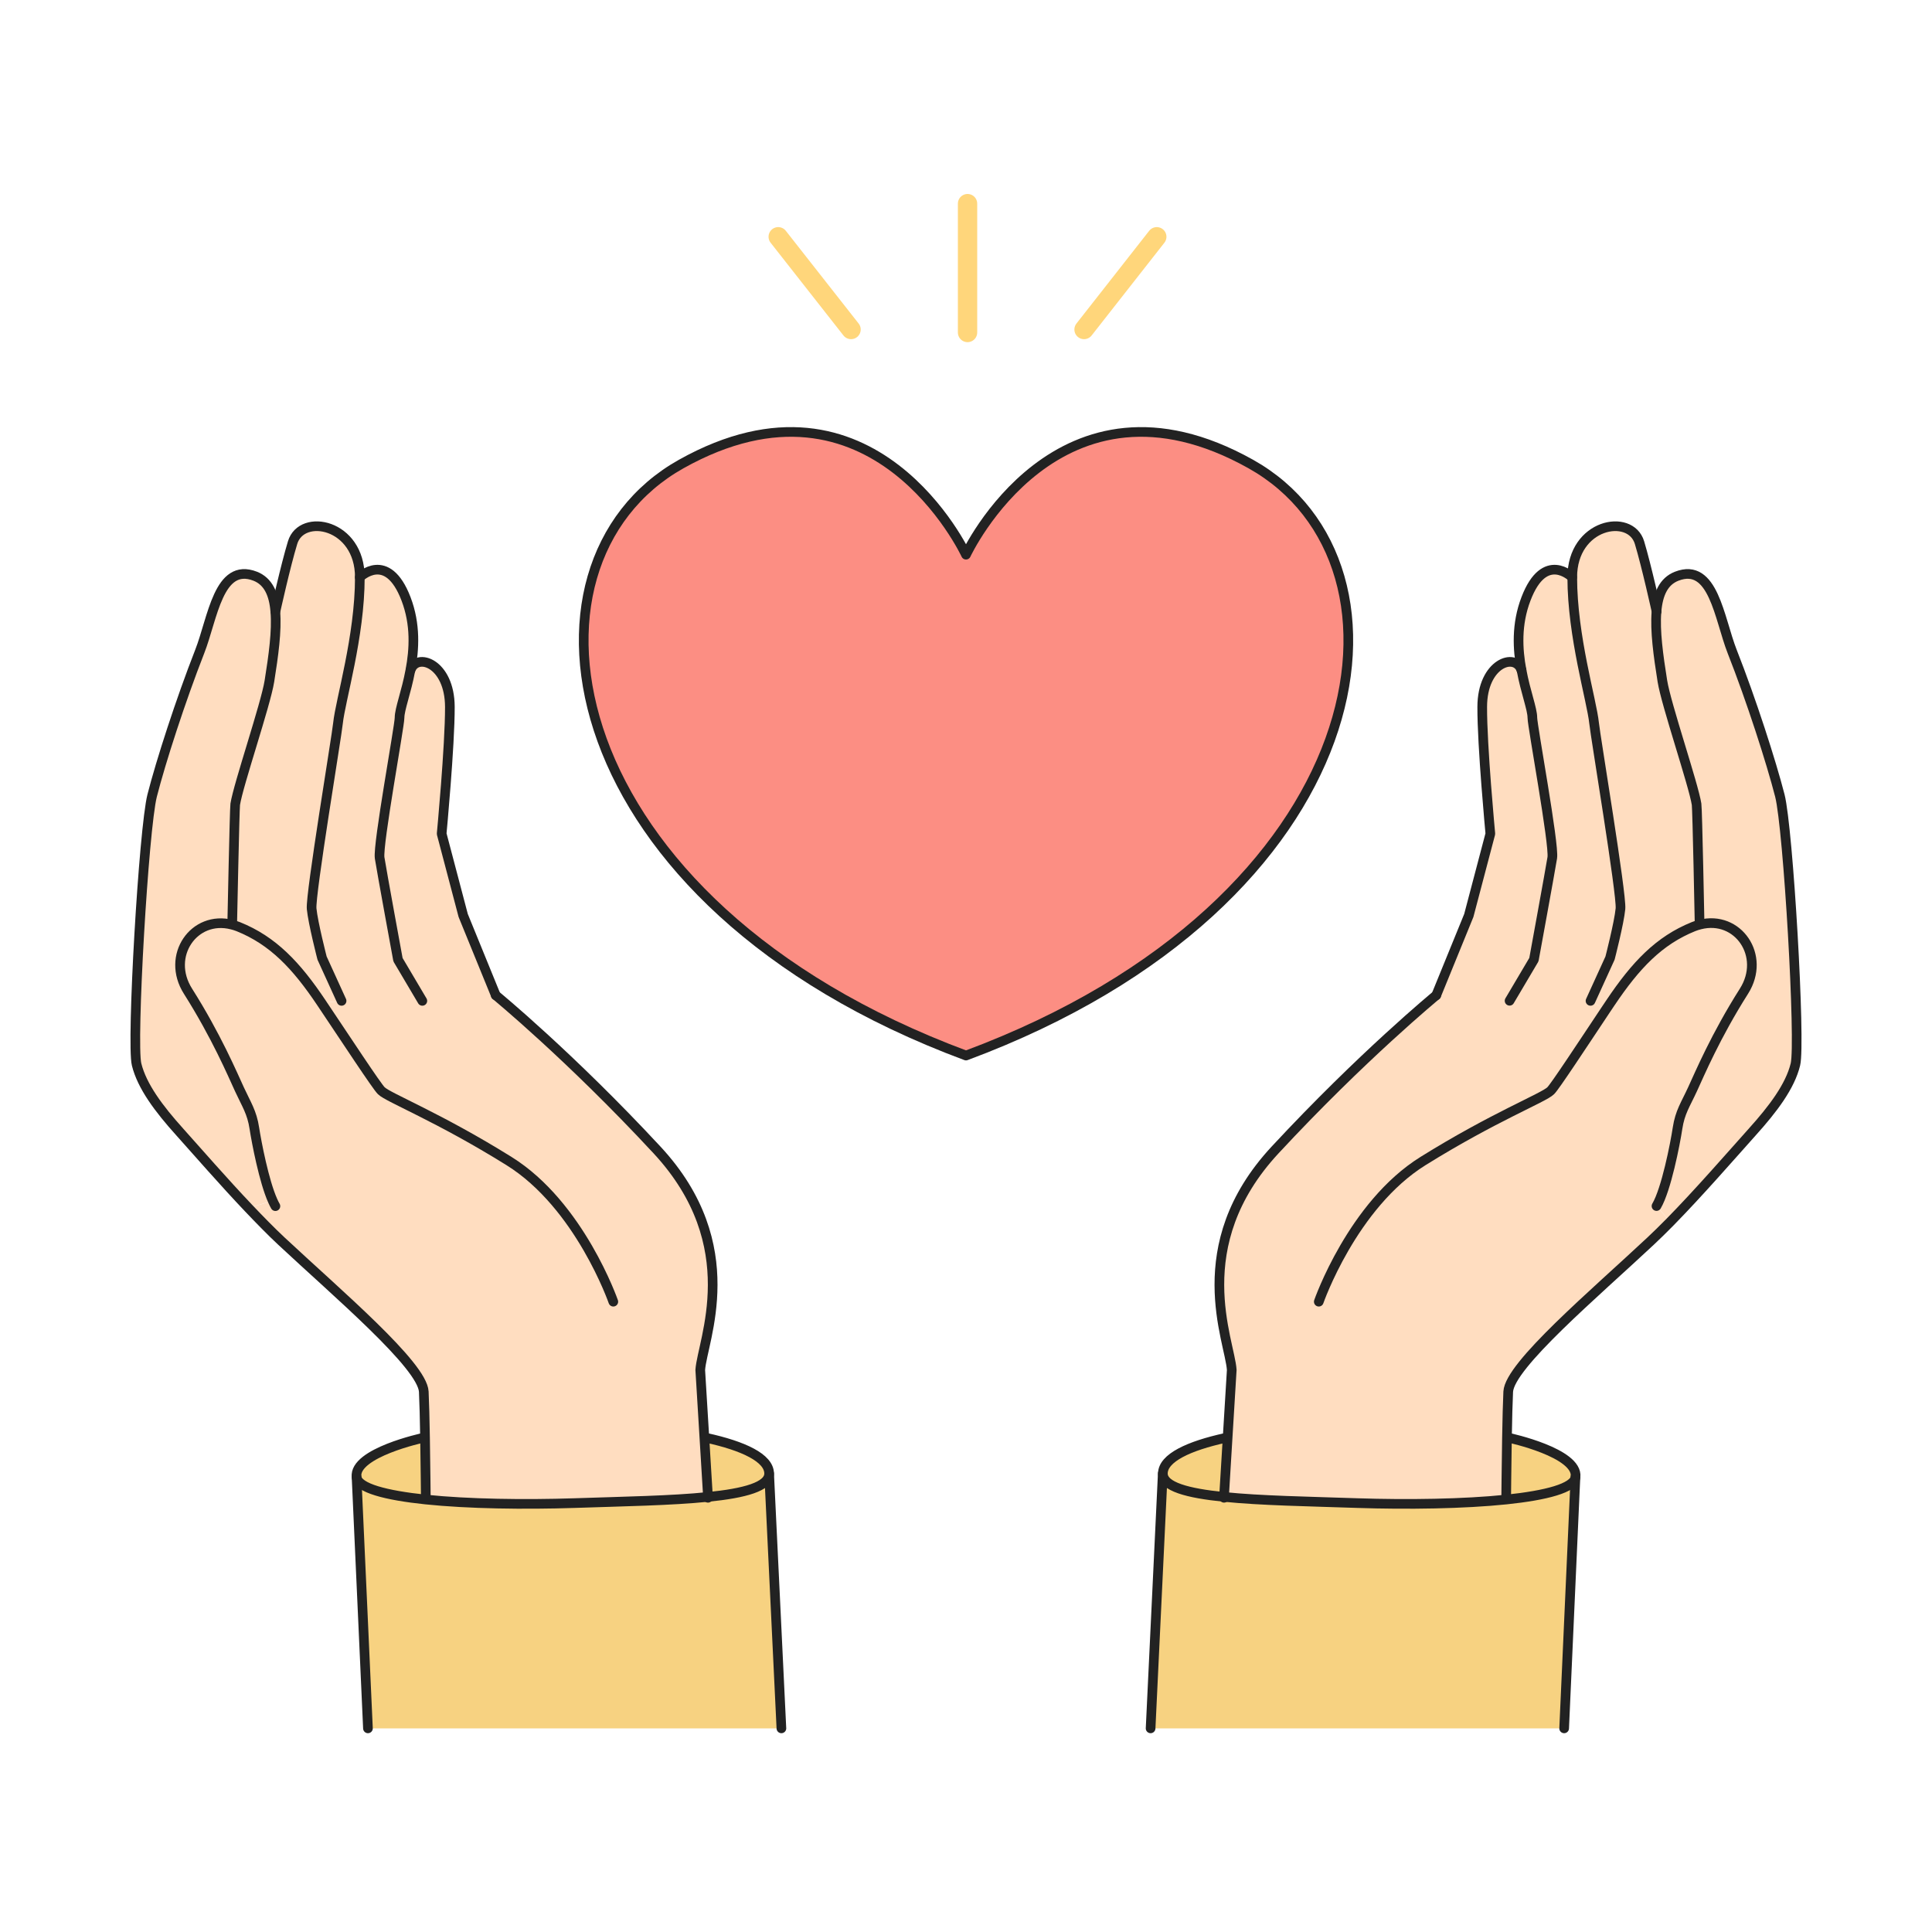 <?xml version="1.0" encoding="UTF-8"?>
<svg id="_レイヤー_1" data-name="レイヤー 1" xmlns="http://www.w3.org/2000/svg" viewBox="0 0 200 200">
  <defs>
    <style>
      .cls-1, .cls-2, .cls-3 {
        fill: none;
      }

      .cls-2 {
        stroke: #222;
      }

      .cls-2, .cls-3 {
        stroke-linecap: round;
        stroke-linejoin: round;
      }

      .cls-4 {
        fill: #f7d281;
      }

      .cls-5 {
        fill: #ffddc0;
      }

      .cls-6 {
        fill: #fc8e83;
      }

      .cls-3 {
        stroke: #ffd67b;
        stroke-width: 2px;
      }
    </style>
  </defs>
  <g>
    <g>
      <path class="cls-5" d="m184.26,82.35c.87,3.42,2.17,25.58,1.61,27.83-.55,2.26-2.3,4.58-4.5,7.03-2.17,2.41-5.49,6.23-8.47,9.28l-1.4-1.64c1.01-1.72,1.92-6.43,2.18-8.07s.83-2.46,1.55-4.02c.72-1.56,2.39-5.53,5.33-10.16,2.31-3.66-.63-7.9-4.56-6.89l-.04-.15s-.23-11.82-.31-12.31c-.31-2.05-3.14-10.31-3.54-12.75-.42-2.64-.79-5.21-.61-7.2.15-1.79.74-3.13,2.09-3.66,3.81-1.48,4.38,4.34,5.75,7.81,1.97,4.99,4.04,11.39,4.93,14.9Z"/>
      <path class="cls-5" d="m166.23,104.54c.16-.24.33-.49.49-.73,2.61-3.89,5.03-6.45,8.61-7.89.23-.09.45-.16.66-.21,3.92-1.01,6.87,3.23,4.56,6.89-2.94,4.63-4.61,8.6-5.33,10.16-.72,1.56-1.3,2.37-1.55,4.02s-1.17,6.35-2.18,8.07l1.4,1.64c-.69.7-1.36,1.36-2,1.96-5.82,5.45-14.62,12.88-14.76,15.61-.05,1.04-.1,2.9-.13,4.79-.05,3.05-.08,6.2-.08,6.2l.02.17c-4.42.46-10.22.55-15.42.37-5-.17-10.02-.25-13.8-.64l.37-6.09.43-7.05c-.19-3.01-4.73-12.85,4.48-22.77,9.01-9.7,16.69-16.02,16.69-16.02l3.37-8.26,2.23-8.46s-.86-9.1-.84-13.14c.01-4.52,3.41-5.66,4.06-3.8-.41-2.17-.55-4.76.46-7.39,1.93-5.06,4.78-2.23,4.78-2.23,0,6.14,2.02,12.75,2.26,15.1.13,1.32,2.87,17.74,2.73,19.21-.14,1.47-1.08,5.11-1.08,5.11l-2.02,4.43,1.59.95Z"/>
      <path class="cls-5" d="m175.95,95.56l.04.15c-.21.05-.43.13-.66.21-3.59,1.44-6.01,4-8.61,7.89-.16.24-.33.49-.49.73l-1.59-.95,2.02-4.43s.94-3.64,1.08-5.11c.14-1.46-2.6-17.89-2.73-19.21-.23-2.35-2.26-8.95-2.26-15.1,0-5.55,6.02-6.7,6.96-3.59.73,2.41,1.77,7.14,1.77,7.14-.17,1.99.19,4.56.61,7.2.39,2.44,3.22,10.7,3.54,12.75.08.49.31,12.31.31,12.31Z"/>
      <path class="cls-4" d="m156.22,148.85s7.16,1.54,6.87,4.04c-.14,1.16-3.05,1.91-7.16,2.34l-.02-.17s.03-3.15.08-6.2h.23Z"/>
      <path class="cls-4" d="m126.72,154.96c3.78.39,8.8.47,13.8.64,5.2.17,11,.09,15.42-.37,4.1-.43,7.02-1.18,7.16-2.34l-1.18,26.03h-42.81l1.26-26.38c0,1.36,2.55,2.04,6.34,2.42Z"/>
      <path class="cls-6" d="m129.49,48.04c18.51,10.38,13.15,45.37-29.49,61.23-42.63-15.86-48-50.85-29.49-61.23,19.93-11.17,29.49,9.38,29.49,9.38,0,0,9.56-20.55,29.49-9.38Z"/>
      <path class="cls-4" d="m127.08,148.87l-.37,6.09c-3.8-.37-6.34-1.06-6.34-2.42,0-1.62,2.69-2.86,6.48-3.69h.23Z"/>
      <path class="cls-4" d="m73.29,154.96c3.8-.37,6.33-1.06,6.33-2.42l1.26,26.38h-42.8l-1.18-26.03c.13,1.16,3.05,1.91,7.15,2.34,4.42.46,10.22.55,15.42.37,5.01-.17,10.02-.25,13.81-.64Z"/>
      <path class="cls-4" d="m73.14,148.85c3.79.83,6.48,2.07,6.48,3.69,0,1.36-2.54,2.04-6.33,2.42l-.37-6.09h.23Z"/>
      <path class="cls-5" d="m42.48,69.38h0c.65-1.86,4.05-.73,4.07,3.8.01,4.04-.85,13.14-.85,13.14l2.23,8.46,3.37,8.26s7.69,6.31,16.7,16.02c9.2,9.92,4.66,19.75,4.47,22.77l.43,7.05.37,6.09c-3.78.39-8.8.47-13.81.64-5.2.17-11,.09-15.42-.37l.02-.17s-.03-3.15-.08-6.2c-.03-1.89-.08-3.75-.13-4.79-.14-2.73-8.93-10.16-14.76-15.61-1.06-.99-2.21-2.17-3.39-3.41l2.51-.74c-.9-2.01-1.67-6.02-1.9-7.51-.25-1.64-.83-2.46-1.54-4.02-.72-1.56-2.4-5.53-5.33-10.16-2.32-3.66.63-7.9,4.55-6.89.21.05.43.13.66.21,3.59,1.44,6.01,4,8.61,7.89l2.08-.22-2.02-4.43s-.94-3.64-1.08-5.11c-.14-1.46,2.6-17.89,2.73-19.21.23-2.35,2.26-8.95,2.26-15.1,0,0,2.85-2.83,4.79,2.23,1.01,2.64.86,5.23.45,7.4Z"/>
      <path class="cls-4" d="m44.08,155.06l-.02.17c-4.1-.43-7.02-1.18-7.15-2.34-.3-2.5,6.87-4.04,6.87-4.04h.22c.05,3.05.08,6.2.08,6.2Z"/>
      <path class="cls-5" d="m37.24,59.76c0,6.14-2.02,12.75-2.26,15.1-.13,1.32-2.87,17.74-2.73,19.21.14,1.47,1.08,5.11,1.08,5.11l2.02,4.43-2.08.22c-2.6-3.89-5.03-6.45-8.61-7.89-.23-.09-.45-.16-.66-.21l.04-.15s.24-11.82.31-12.31c.31-2.05,3.14-10.31,3.54-12.75.43-2.64.79-5.2.61-7.2,0,0,1.04-4.72,1.78-7.14.94-3.11,6.96-1.96,6.96,3.59Z"/>
      <path class="cls-5" d="m28.51,63.31c.17,2-.19,4.56-.61,7.2-.39,2.44-3.22,10.7-3.54,12.75-.07.49-.31,12.31-.31,12.31l-.04.15c-3.92-1.01-6.87,3.23-4.55,6.89,2.93,4.63,4.61,8.6,5.33,10.16.72,1.56,1.29,2.37,1.54,4.02.23,1.49,1,5.5,1.9,7.51l-2.51.74c-2.59-2.73-5.25-5.79-7.08-7.83-2.21-2.45-3.94-4.77-4.5-7.03-.55-2.25.74-24.41,1.61-27.83.89-3.5,2.96-9.9,4.92-14.9,1.36-3.46,1.94-9.29,5.75-7.81,1.35.53,1.94,1.86,2.08,3.66Z"/>
    </g>
    <g>
      <path class="cls-2" d="m100,109.27c-42.63-15.86-48-50.85-29.49-61.23,19.93-11.17,29.49,9.38,29.49,9.38,0,0,9.56-20.55,29.49-9.38,18.51,10.38,13.15,45.37-29.49,61.23Z"/>
      <line class="cls-3" x1="100.16" y1="21.08" x2="100.16" y2="34.42"/>
      <line class="cls-3" x1="80.56" y1="24.51" x2="88.1" y2="34.11"/>
      <line class="cls-3" x1="119.75" y1="24.51" x2="112.22" y2="34.11"/>
      <path class="cls-2" d="m136.52,134.75s3.47-10,10.79-14.56c7.32-4.56,12.49-6.55,13.22-7.28.44-.43,3.22-4.66,5.69-8.37.16-.24.33-.49.49-.73,2.61-3.89,5.03-6.45,8.61-7.89.23-.09.45-.16.66-.21,3.92-1.01,6.87,3.23,4.56,6.89-2.94,4.63-4.61,8.6-5.33,10.16-.72,1.56-1.3,2.37-1.55,4.02s-1.17,6.35-2.18,8.07"/>
      <path class="cls-2" d="m155.92,155.06s.03-3.15.08-6.2c.03-1.89.08-3.75.13-4.79.14-2.73,8.94-10.16,14.76-15.61.63-.59,1.31-1.26,2-1.96,2.99-3.05,6.31-6.87,8.47-9.28,2.21-2.45,3.95-4.77,4.5-7.03.55-2.25-.74-24.41-1.61-27.83-.9-3.5-2.96-9.9-4.93-14.9-1.36-3.46-1.94-9.29-5.75-7.81-1.36.53-1.94,1.86-2.09,3.66-.17,1.99.19,4.56.61,7.2.39,2.44,3.22,10.7,3.54,12.75.08.49.31,12.31.31,12.31"/>
      <path class="cls-2" d="m171.49,63.31s-1.04-4.72-1.77-7.14c-.94-3.11-6.96-1.96-6.96,3.59,0,6.14,2.02,12.75,2.26,15.1.13,1.32,2.87,17.74,2.73,19.21-.14,1.47-1.08,5.11-1.08,5.11l-2.02,4.43"/>
      <path class="cls-2" d="m148.68,103.03s-7.68,6.31-16.69,16.02c-9.21,9.92-4.66,19.75-4.48,22.77l-.43,7.05-.37,6.09v.09"/>
      <path class="cls-2" d="m157.51,69.38c.41,2.23,1.12,4.01,1.12,4.92,0,.85,2.28,13.14,2.06,14.5s-1.9,10.54-1.9,10.54l-2.52,4.26"/>
      <path class="cls-2" d="m162.75,59.76s-2.85-2.83-4.78,2.23c-1.01,2.63-.87,5.23-.46,7.39"/>
      <path class="cls-2" d="m126.86,148.85c-3.79.83-6.48,2.07-6.48,3.69,0,1.36,2.55,2.04,6.34,2.42,3.78.39,8.8.47,13.8.64,5.2.17,11,.09,15.42-.37,4.1-.43,7.02-1.18,7.16-2.34.29-2.5-6.87-4.04-6.87-4.04"/>
      <line class="cls-2" x1="161.92" y1="178.92" x2="163.09" y2="152.89"/>
      <line class="cls-2" x1="120.37" y1="152.54" x2="119.11" y2="178.92"/>
      <path class="cls-2" d="m148.68,103.03l3.37-8.26,2.23-8.46s-.86-9.1-.84-13.14c.01-4.52,3.41-5.66,4.06-3.8h0"/>
      <path class="cls-2" d="m63.49,134.75s-3.47-10-10.8-14.56c-7.32-4.56-12.48-6.55-13.22-7.28-.47-.46-3.61-5.24-6.19-9.09-2.6-3.89-5.03-6.45-8.61-7.89-.23-.09-.45-.16-.66-.21-3.92-1.01-6.87,3.23-4.55,6.89,2.93,4.63,4.61,8.6,5.33,10.16.72,1.56,1.29,2.37,1.54,4.02.23,1.49,1,5.5,1.9,7.51.09.21.19.4.28.56"/>
      <path class="cls-2" d="m44.08,155.06s-.03-3.15-.08-6.2c-.03-1.89-.08-3.75-.13-4.79-.14-2.73-8.93-10.16-14.76-15.61-1.06-.99-2.21-2.17-3.39-3.41-2.59-2.73-5.25-5.79-7.08-7.83-2.21-2.45-3.94-4.77-4.5-7.03-.55-2.25.74-24.41,1.61-27.83.89-3.5,2.96-9.9,4.92-14.9,1.36-3.46,1.94-9.29,5.75-7.81,1.35.53,1.94,1.86,2.08,3.66.17,2-.19,4.56-.61,7.2-.39,2.44-3.22,10.7-3.54,12.75-.07.49-.31,12.31-.31,12.31"/>
      <path class="cls-2" d="m28.51,63.31s1.04-4.72,1.78-7.14c.94-3.11,6.96-1.96,6.96,3.59,0,6.14-2.02,12.75-2.26,15.1-.13,1.32-2.87,17.74-2.73,19.21.14,1.47,1.08,5.11,1.08,5.11l2.02,4.43"/>
      <path class="cls-2" d="m51.32,103.03s7.69,6.31,16.7,16.02c9.2,9.92,4.66,19.75,4.47,22.77l.43,7.05.37,6.09v.09"/>
      <path class="cls-2" d="m37.24,59.76s2.85-2.83,4.79,2.23c1.01,2.64.86,5.23.45,7.4-.41,2.23-1.12,4.01-1.12,4.92,0,.85-2.27,13.14-2.06,14.5.21,1.36,1.9,10.54,1.9,10.54l2.52,4.26"/>
      <path class="cls-2" d="m73.14,148.85c3.79.83,6.48,2.07,6.48,3.69,0,1.36-2.54,2.04-6.33,2.42-3.78.39-8.8.47-13.81.64-5.2.17-11,.09-15.42-.37-4.1-.43-7.02-1.18-7.15-2.34-.3-2.5,6.87-4.04,6.87-4.04"/>
      <line class="cls-2" x1="38.09" y1="178.92" x2="36.91" y2="152.89"/>
      <line class="cls-2" x1="79.62" y1="152.54" x2="80.89" y2="178.92"/>
      <path class="cls-2" d="m51.32,103.03l-3.37-8.26-2.23-8.46s.86-9.1.85-13.14c-.02-4.52-3.42-5.66-4.07-3.8"/>
    </g>
  </g>
  <rect class="cls-1" width="200" height="200"/>
</svg>